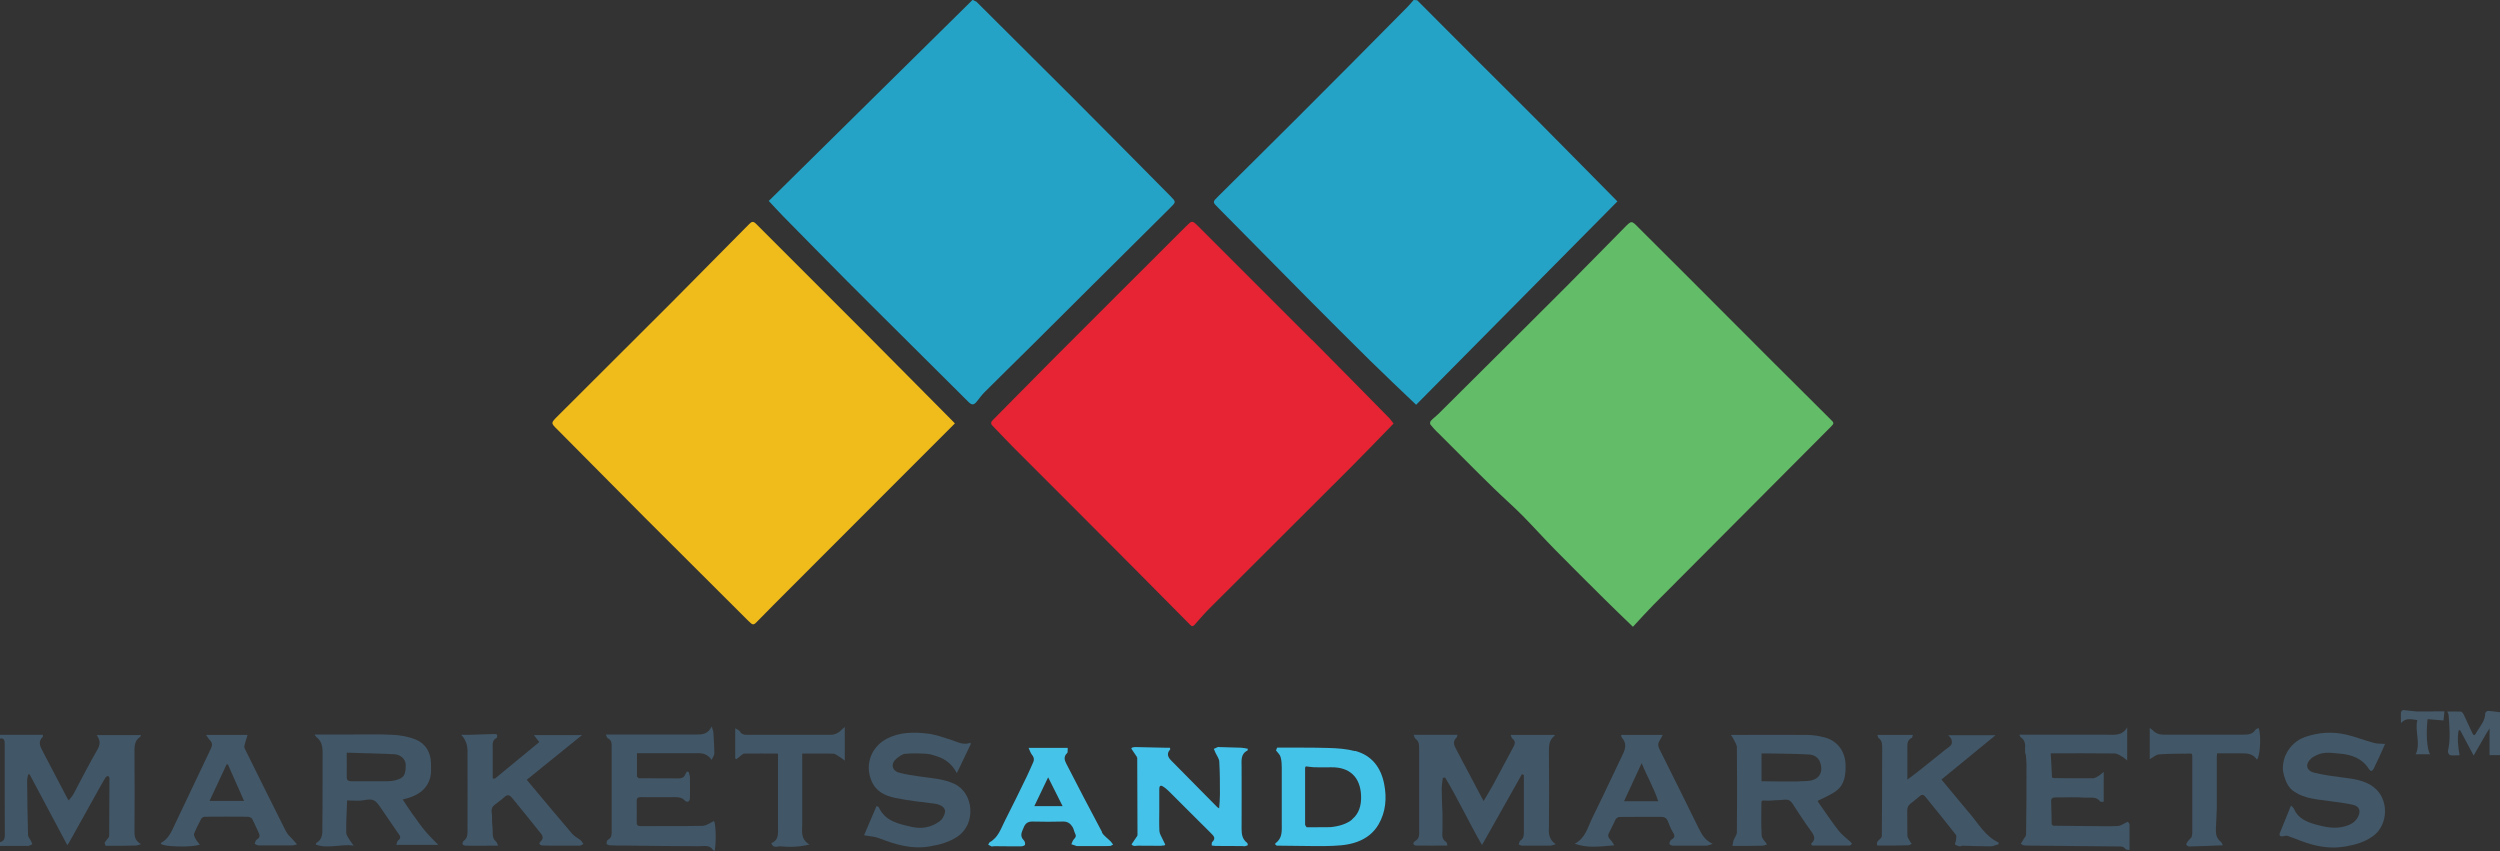 <?xml version="1.0" encoding="UTF-8"?> <svg xmlns="http://www.w3.org/2000/svg" id="Layer_1" data-name="Layer 1" viewBox="0 0 191.65 65.24"><rect x="0" y="0" width="191.65" height="65.24" fill="#333333" stroke="none"/><defs><style> .cls-1, .cls-2, .cls-3, .cls-4, .cls-5, .cls-6 { fill: none; } .cls-2 { stroke: #f4f4f4; } .cls-2, .cls-3, .cls-4, .cls-5, .cls-6 { stroke-linecap: round; stroke-linejoin: round; stroke-width: 0px; } .cls-3 { stroke: #e7eeef; } .cls-7 { fill: #e62433; } .cls-8 { fill: #f0bc1b; } .cls-9 { fill: #c2e8f6; } .cls-10 { fill: #415666; } .cls-11 { fill: #415667; } .cls-12 { fill: #425767; } .cls-13 { fill: #455969; } .cls-14 { fill: #44c3e9; } .cls-15 { fill: #44c2e9; } .cls-16 { fill: #63bd68; } .cls-17 { fill: #45c3e9; } .cls-18 { fill: #25a3c7; } .cls-4 { stroke: #9da7af; } .cls-5 { stroke: #aadee8; } .cls-6 { stroke: #c2e8f6; } </style></defs><path class="cls-1" d="m87.18,58.1s0,0,0,.01c0-.02-.01-.05-.02-.07,0,.02.01.05.02.07,0,1.98.01,3.95.02,5.93,0-1.98-.01-3.95-.02-5.93,0,0,0,0,0-.01Z"></path><path class="cls-1" d="m89.25,64.82s.05-.04.08-.06c-.07-.14-.14-.29-.21-.43.06.15.14.29.21.43-.03.02-.05.04-.08.06Z"></path><path class="cls-1" d="m86.97,64.87c.09,0,.17,0,.26-.01.59,0,1.18,0,1.77.01-.59,0-1.18,0-1.77-.01-.09,0-.17,0-.26.01Z"></path><path class="cls-1" d="m89,64.87s.06-.02.09-.02c-.03,0-.06.02-.09.02.03,0,.06-.02.09-.02.04,0,.08,0,.11,0-.04,0-.08,0-.11,0-.03,0-.06.02-.09.02Z"></path><path class="cls-1" d="m92.89,64.82s0-.1,0-.15c0,.05,0,.11,0,.15.1.01.19.02.29.03-.1-.01-.19-.02-.29-.03Z"></path><path class="cls-1" d="m13.11,64.87c-.11,0-.21-.02-.3-.03.09.01.19.02.3.03Z"></path><path class="cls-1" d="m97.9,57.33c-.03.07-.05.14-.08.21.03-.07.05-.14.08-.21-.03.07-.05.14-.08.21.06.08.13.16.2.24-.07-.08-.14-.16-.2-.24.03-.07.05-.14.08-.21Z"></path><path class="cls-1" d="m92.89,64.82c.1.01.19.02.29.03.69,0,1.37,0,2.06.01-.69,0-1.37,0-2.06-.01-.1-.01-.19-.02-.29-.03Z"></path><path class="cls-1" d="m98.04,57.31s-.05,0-.07,0c-.02,0-.05,0-.07.01.02,0,.05,0,.07-.01.02,0,.05,0,.07,0Z"></path><path class="cls-1" d="m81.84,57.32s-.04,0-.07,0h-.71c.24,0,.47,0,.71,0,.02,0,.04,0,.07,0Z"></path><path class="cls-1" d="m76.03,64.88c.08,0,.16-.01.23-.02.68,0,1.36.02,2.04.01-.68,0-1.36,0-2.04-.01-.08,0-.16.01-.23.02Z"></path><path class="cls-1" d="m15,64.83c-.12.02-.26.04-.41.05.15-.01.29-.03.41-.05Z"></path><path class="cls-1" d="m97.9,64.84c.08,0,.15,0,.23,0-.08,0-.15,0-.23,0,.08,0,.15,0,.23,0,.87,0,1.74.03,2.6.03-.87,0-1.74-.02-2.6-.03-.08,0-.15,0-.23,0Z"></path><path class="cls-1" d="m14.59,64.88c-.22.02-.46.03-.7.02.24,0,.48,0,.7-.02Z"></path><path class="cls-1" d="m86.72,57.39h0s.05-.05.07-.07c-.02.02-.05.05-.07.07Z"></path><path class="cls-1" d="m86.86,57.3l-.07.02h0s0,0,0,0c.02,0,.05-.01.07-.02Z"></path><path class="cls-1" d="m87.07,57.28s-.04-.01-.05,0c-.05,0-.1.02-.15.02.05,0,.1-.02.15-.02.02-.02.03-.02.05,0Z"></path><path class="cls-1" d="m84.85,64.85c.1,0,.2,0,.3-.01.07-.03.13-.07.2-.1-.07.03-.13.07-.2.1-.1,0-.2,0-.3.01Z"></path><path class="cls-1" d="m82.56,64.85s.06,0,.09,0c.73,0,1.47,0,2.2,0-.73,0-1.47,0-2.2,0-.03,0-.06,0-.09,0Z"></path><path class="cls-1" d="m97.77,64.75s.08.06.12.09h0s0,0,0,0c-.04-.03-.08-.06-.12-.09Z"></path><path class="cls-1" d="m100.18,63.42c.06,0,.11,0,.17,0,.52,0,1.04,0,1.56-.01-.52,0-1.04,0-1.56.01-.06,0-.11,0-.17,0Z"></path><path class="cls-1" d="m8.07,64.78s.02.04.03.07c.07,0,.14,0,.21,0-.07,0-.14,0-.21,0,0-.02-.02-.04-.03-.07Z"></path><path class="cls-1" d="m101.91,63.41s.06,0,.09,0c.72-.08,1.28-.27,1.67-.59-.39.32-.95.52-1.67.59-.03,0-.06,0-.09,0Z"></path><path class="cls-11" d="m2.22,64.82c.09,0,.18-.07.26-.11-.03-.08-.06-.16-.1-.24-.08-.15-.22-.3-.23-.45-.04-1.4-.06-2.8-.07-4.2,0-.15.05-.3.08-.45.04,0,.07,0,.11-.01.96,1.8,1.91,3.59,2.89,5.43.07-.1.1-.13.12-.17.76-1.36,1.51-2.72,2.27-4.08.18-.32.36-.64.55-.95.03-.06.13-.08.2-.11.03.06.09.12.09.18,0,1.48-.01,2.96-.02,4.44-.01.03-.02.07-.04.1-.05.06-.11.12-.16.19-.05.06-.1.13-.14.2-.02.04.01.11.04.18,0,.02.02.04.03.07.07,0,.14,0,.21,0,.69,0,1.38,0,2.08-.02.14,0,.28-.07.42-.11-.4-.23-.5-.5-.5-.91.02-2,.01-4,0-6,0-.5-.05-1,.45-1.33.02-.01.02-.06.04-.12h-3.39c.28.38.3.71.05,1.13-.64,1.1-1.21,2.24-1.81,3.36-.1.18-.24.34-.37.51-.05-.05-.07-.06-.08-.08-.66-1.26-1.32-2.52-1.98-3.78-.18-.34-.28-.67.04-.98.03-.03.02-.09.03-.18H0v.29c.35-.06.36.18.36.42,0,1.25,0,2.5,0,3.75,0,1.08,0,2.17.01,3.25,0,.28-.1.45-.37.52v.29c.74,0,1.48,0,2.22,0Z"></path><path class="cls-18" d="m58.93,15.4c.42.45.75.81,1.09,1.16,1.65,1.68,3.3,3.36,4.96,5.03,1.12,1.13,2.25,2.24,3.37,3.36,1.97,1.96,3.93,3.91,5.9,5.87.25.25.41.24.64-.05.19-.24.37-.49.59-.71,1.19-1.19,2.39-2.36,3.59-3.55,1.56-1.55,3.11-3.1,4.67-4.65,1.99-1.98,3.99-3.97,5.99-5.95.43-.43.43-.43,0-.87-2.48-2.5-4.94-5-7.43-7.49-2.48-2.48-4.97-4.94-7.45-7.42-.1-.05-.19-.09-.29-.14-5.2,5.13-10.4,10.26-15.61,15.4Z"></path><path class="cls-18" d="m108.37,0c-.16.18-.3.36-.47.53-2.8,2.83-5.6,5.66-8.42,8.47-2.02,2.02-4.06,4.03-6.09,6.05-.45.44-.44.44-.01.87,2.27,2.3,4.54,4.6,6.81,6.89,1.61,1.62,3.23,3.24,4.86,4.85,1.15,1.13,2.32,2.23,3.51,3.37,5.1-5.15,10.27-10.38,15.43-15.59-2-2.02-4.03-4.09-6.07-6.14-1.49-1.5-2.99-2.98-4.48-4.47-1.6-1.6-3.2-3.21-4.8-4.81-.09,0-.17-.01-.26-.02Z"></path><path class="cls-16" d="m110.2,33.14c.71.71,1.42,1.42,2.14,2.14.72.72,1.44,1.44,2.17,2.15.72.7,1.47,1.36,2.17,2.06.87.88,1.69,1.8,2.56,2.68,1.25,1.27,2.51,2.52,3.77,3.77.71.71,1.44,1.4,2.17,2.11.51-.55,1.03-1.13,1.58-1.69,4.51-4.53,9.02-9.06,13.53-13.58.34-.34.34-.34,0-.67-1.55-1.54-3.09-3.07-4.63-4.61-2.1-2.1-4.2-4.2-6.29-6.3-1.25-1.25-2.5-2.49-3.75-3.74-.55-.56-.54-.57-1.08-.02-1.51,1.52-3,3.06-4.52,4.58-3.25,3.25-6.5,6.48-9.76,9.72-.18.18-.4.33-.57.52-.06.06-.08.23-.03.29.16.21.35.4.54.6Z"></path><path class="cls-7" d="m100.56,26.05c-2.89-2.9-5.78-5.79-8.68-8.68-.5-.5-.49-.48-.98,0-2.27,2.27-4.54,4.53-6.8,6.79-1.1,1.09-2.2,2.19-3.29,3.29-1.56,1.57-3.11,3.15-4.67,4.72-.15.15-.24.28-.05.47.55.57,1.09,1.15,1.65,1.71,1.77,1.78,3.55,3.54,5.32,5.32,2.73,2.73,5.45,5.47,8.16,8.21.14.15.23.16.37,0,.39-.44.77-.89,1.19-1.3,3.6-3.6,7.21-7.19,10.81-10.79.9-.9,1.78-1.82,2.67-2.73.21-.22.42-.43.57-.59-.14-.18-.22-.31-.33-.42-1.97-2-3.94-4.01-5.93-6.01Z"></path><path class="cls-8" d="m49.38,39.63c2.64,2.64,5.28,5.27,7.93,7.91.44.44.43.43.86-.02.72-.74,1.45-1.47,2.18-2.2,3.17-3.18,6.34-6.35,9.51-9.52,1.1-1.11,2.21-2.21,3.34-3.34-.06-.07-.11-.12-.16-.17-2.22-2.23-4.43-4.47-6.65-6.7-2.8-2.81-5.62-5.61-8.42-8.42-.22-.22-.33-.2-.53,0-1.98,2.01-3.97,4.02-5.96,6.02-2.91,2.91-5.82,5.81-8.74,8.72-.52.52-.52.52,0,1.03,2.22,2.23,4.43,4.47,6.65,6.7Z"></path><path class="cls-11" d="m118.74,63.53c.02-1.96.02-3.93,0-5.89,0-.48.01-.92.44-1.24,0,0,0-.04-.01-.06h-3.36c.04.11.06.22.12.27.31.23.19.47.05.72-.52.96-1.02,1.92-1.54,2.87-.21.39-.45.77-.71,1.21-.73-1.39-1.42-2.7-2.12-4.01-.16-.3-.25-.58.05-.86.04-.04.04-.12.06-.21h-3.35c.05.12.07.25.14.3.3.22.28.52.28.84,0,2.04,0,4.07,0,6.11,0,.34.07.68-.32.91-.16.09-.18.32.1.33.78.02,1.57,0,2.39,0-.04-.13-.04-.24-.09-.27-.4-.23-.29-.6-.29-.95,0-.42,0-.83,0-1.25-.02-.61-.06-1.23-.06-1.84,0-.29.05-.59.09-.88.06,0,.11-.02.17-.03,1.01,1.68,1.84,3.47,2.83,5.18,1.04-1.84,2.05-3.64,3.06-5.43.05.02.1.04.15.06,0,.3,0,.59,0,.89,0,1.15,0,2.31,0,3.46,0,.27,0,.51-.27.68-.07.05-.09.2-.13.3.09.03.19.09.28.09.7,0,1.41,0,2.11,0,.12,0,.25-.06.45-.11-.47-.33-.54-.73-.53-1.18Z"></path><path class="cls-11" d="m31.69,62.51c-.28-.4-.55-.81-.82-1.22,1.03-.24,1.85-.67,2.12-1.72.08-.33.05-.68.05-1.03-.01-.84-.39-1.52-1.16-1.84-.55-.23-1.18-.34-1.78-.37-1.13-.06-2.27-.02-3.4-.02-.83,0-1.67,0-2.59,0,.08.11.11.17.15.2.39.3.47.7.47,1.16-.01,1.88.01,3.76-.02,5.64,0,.46.08,1-.45,1.3-.02,0-.02.04-.05.14.94.34,1.87-.06,2.9.07-.13-.18-.2-.26-.26-.36-.12-.21-.31-.42-.31-.64-.01-.81.04-1.63.07-2.46.43,0,.84.06,1.24-.01.69-.12.88-.09,1.27.48.46.66.91,1.33,1.36,1.99.14.2.35.39.03.62-.07.05-.07.18-.13.33h3.22c-.38-.39-.72-.72-1.02-1.08-.32-.38-.6-.79-.89-1.2Zm-1.33-2.7c-.21.05-.44.08-.66.08-.92,0-1.84,0-2.76,0-.26,0-.36-.08-.36-.35.01-.58,0-1.16,0-1.84,1.26.04,2.47.06,3.67.12.48.03.84.4.85.78.02.79-.14,1.05-.75,1.2Z"></path><path class="cls-10" d="m140.94,63.67c-.55-.71-1.05-1.46-1.56-2.19-.04-.05-.03-.13-.03-.09.5-.26,1-.45,1.41-.76.66-.49.74-1.24.72-2.01-.03-1-.59-1.81-1.57-2.08-.44-.12-.91-.2-1.36-.2-1.81-.02-3.63,0-5.44,0h-.42c.1.16.18.26.23.37.09.19.23.39.23.59.02,2.17.02,4.33,0,6.5,0,.21-.18.4-.25.61-.05.14-.06.3-.09.44.07,0,.14,0,.21,0,.69,0,1.38,0,2.08-.02.14,0,.28-.07.36-.1-.16-.25-.4-.45-.41-.67-.05-.83-.02-1.67-.02-2.5,0-.18.05-.21.26-.19.36.04.73-.04,1.09-.03.35,0,.74-.18,1.01.23.47.71.92,1.43,1.43,2.12.26.35.41.64.03.98-.01,0,0,.04,0,.07.04.03.07.08.11.08.94,0,1.89,0,2.83,0,.06,0,.12-.08.19-.13-.05-.06-.09-.12-.14-.17-.3-.28-.64-.52-.89-.84Zm-2.37-3.8c-1.16.08-2.33.02-3.53.02v-2.13c.21,0,.42,0,.63,0,1,.02,2,.02,3,.08.39.02.73.21.87.63.25.75-.09,1.34-.97,1.4Z"></path><path class="cls-10" d="m53.92,63.31c-1.6.03-3.2.01-4.8.02-.24,0-.32-.08-.31-.31,0-.54.01-1.07,0-1.61,0-.24.09-.3.32-.3.88,0,1.77.01,2.65,0,.29,0,.53.05.73.27.05.06.19.1.25.07.07-.03.12-.15.13-.24.01-.54.01-1.07,0-1.61,0-.14-.06-.27-.09-.41-.05-.02-.09-.04-.14-.05-.05.08-.1.16-.14.25-.1.24-.29.28-.52.28-1.01,0-2.03-.01-3.04-.01-.04-.04-.09-.08-.13-.13v-1.79c1.6,0,3.18,0,4.75,0,.4,0,.71.14.97.51.08-.18.21-.33.21-.48,0-.53-.04-1.06-.07-1.59,0-.13-.06-.25-.13-.49-.29.6-.72.62-1.19.62-2.16-.01-4.32,0-6.48,0h-.45c.07.14.09.25.15.28.31.15.3.41.3.69,0,2.15,0,4.31,0,6.46,0,.25,0,.48-.28.63-.08.04-.12.2-.11.31,0,.04.16.12.24.12.4.02.79.02,1.19.02,1.89.02,3.79.05,5.68.05.38,0,.78-.12,1.04.28.02.04.09.04.14.07.14-.77.07-2.16-.06-2.28-.28.13-.54.34-.8.35Z"></path><path class="cls-12" d="m69.4,57.79c.55-.06,1.12-.04,1.67,0,.27.02.54.12.79.2.63.21,1.13.59,1.49,1.28.38-.8.73-1.51,1.07-2.23,0-.03-.02-.07-.03-.1-.54.21-.98-.06-1.44-.21-.6-.19-1.21-.42-1.83-.49-1.06-.13-2.14-.13-3.14.39-1.15.6-1.71,1.94-1.18,3.21.35.85,1.06,1.17,1.84,1.33.97.2,1.96.31,2.95.43.55.07.93.32.85.69-.05.24-.2.52-.39.66-.64.47-1.37.62-2.15.44-1.01-.23-2.03-.42-2.53-1.5-.01-.03-.05-.04-.17-.11-.32.76-.64,1.5-.96,2.25.42.08.83.1,1.19.24,1.23.48,2.47.85,3.82.62.77-.13,1.51-.32,2.17-.77,1.42-.97,1.24-3.33-.26-4.03-.84-.39-1.73-.43-2.61-.56-.55-.08-1.1-.15-1.63-.3-.55-.15-.65-.69-.21-1.06.2-.17.45-.36.69-.39Z"></path><path class="cls-10" d="m163.11,62.99s-.13.08-.21.11c-.17.08-.35.21-.53.22-.58.03-1.17.02-1.76.01-1.07,0-2.15-.02-3.22-.03-.04-.04-.08-.08-.11-.11-.01-.57-.01-1.14-.04-1.71-.01-.27.08-.35.35-.35.76.01,1.53-.04,2.29.02.37.03.82-.12,1.12.29.04.05.19.02.27.02v-2.29c-.17.14-.25.23-.35.28-.14.08-.3.21-.45.21-1,.01-2.01,0-3.01-.01-.05-.01-.1-.03-.15-.04-.03-.61-.07-1.23-.1-1.86,1.69,0,3.29-.01,4.9.01.22,0,.44.18.65.29.09.05.16.13.31.25v-2.54c-.39.69-1.04.56-1.65.56-2.06,0-4.13,0-6.19,0h-.43c.06.11.07.17.11.2.34.22.36.55.33.9,0,.08,0,.17,0,.25.02.07.04.15.06.22.02.24.05.47.05.71,0,1.79,0,3.57-.03,5.36,0,.15-.16.3-.24.45-.05.1-.11.19-.17.28.09.04.17.11.26.12.36.02.72.02,1.08.02,2.04.02,4.08.04,6.11.06.22,0,.42-.02.57.19.04.06.19.06.32.09,0-.69,0-1.32,0-1.95,0-.08-.08-.18-.15-.24Z"></path><path class="cls-12" d="m177.59,57.89c.56-.28,1.18-.17,1.75-.12.9.07,1.75.35,2.27,1.2.04.06.12.13.17.13.06,0,.14-.08.17-.14.17-.35.34-.7.5-1.05.13-.29.26-.59.39-.88-.31-.03-.6,0-.86-.08-.69-.19-1.36-.45-2.06-.62-1.07-.26-2.14-.2-3.19.16-1.25.42-1.98,1.79-1.64,2.96.14.48.33.94.79,1.24.82.55,1.77.59,2.69.72.61.08,1.22.15,1.82.29.5.12.61.49.36.95-.21.39-.56.57-.96.69-.78.23-1.53.07-2.29-.14-.7-.2-1.34-.47-1.65-1.2-.03-.07-.1-.12-.22-.25-.31.75-.58,1.42-.85,2.09-.1.24.05.3.26.27.1-.01.21-.07.3-.04.36.12.71.27,1.07.4,1.1.42,2.23.63,3.4.42.74-.13,1.47-.33,2.1-.79,1.22-.88,1.24-2.89.03-3.78-.71-.52-1.53-.61-2.37-.72-.72-.09-1.44-.19-2.14-.36-.64-.15-.74-.66-.25-1.1.12-.11.27-.18.42-.25Z"></path><path class="cls-11" d="m43.89,63.95c-1.17-1.37-2.32-2.75-3.51-4.17,1.42-1.15,2.8-2.27,4.24-3.43h-3.69c.15.2.25.33.41.54-1.12.93-2.26,1.86-3.39,2.79-.03.03-.11,0-.18,0,0-.79,0-1.56,0-2.34,0-.29-.05-.6.3-.77.04-.02.05-.14.04-.22,0-.03-.09-.08-.14-.08-.65.01-1.3.04-1.95.06-.22,0-.44,0-.66,0,.35.38.48.8.48,1.24.01,2.06,0,4.12,0,6.18,0,.27-.03.52-.28.7-.07.05-.12.2-.1.27.02.06.17.11.26.11.62.01,1.24,0,1.86,0,.18,0,.36,0,.61,0-.09-.18-.11-.27-.16-.32-.26-.2-.26-.47-.26-.77,0-.35-.07-.71-.05-1.06.02-.32-.17-.69.17-.96.26-.21.54-.4.78-.62.25-.23.42-.14.59.07.69.85,1.39,1.69,2.06,2.55.17.22.48.46.11.8-.14.13-.07.27.13.29.27.02.55.01.83.02.68,0,1.36,0,2.04,0,.1,0,.2-.09.3-.13-.07-.1-.13-.21-.22-.29-.2-.16-.45-.27-.61-.46Z"></path><path class="cls-11" d="m150.96,62.32c-.69-.82-1.38-1.66-2.13-2.56,1.41-1.15,2.78-2.27,4.15-3.4-.6,0-1.19,0-1.8,0h-1.83c.11.13.22.22.25.32.03.13.05.31-.01.4-.1.15-.28.25-.42.36-.76.61-1.52,1.22-2.29,1.83-.2.16-.4.3-.66.49,0-.87,0-1.64,0-2.4,0-.31-.03-.62.33-.79.05-.02.06-.14.09-.23h-2.72c.04.11.05.21.11.25.26.2.26.48.26.77-.01,1.23,0,2.45-.01,3.68,0,1.02-.01,2.05-.02,3.07-.01.03-.02.07-.04.1-.05.07-.13.13-.19.19-.11.1-.2.22-.11.42.02,0,.05,0,.07,0,.05,0,.1,0,.14,0,.02,0,.05,0,.07,0,.69,0,1.38,0,2.08-.02.09,0,.18-.07.27-.11-.05-.08-.12-.15-.16-.24-.07-.13-.17-.26-.17-.39-.02-.64,0-1.29-.01-1.93,0-.23.07-.38.24-.52.24-.19.49-.38.72-.58.17-.15.3-.11.42.04.79.97,1.58,1.94,2.35,2.93.07.09.01.29,0,.43-.01.1-.1.26-.07.3.09.08.23.12.36.15.07.01.16-.05.23-.05.71.02,1.42.05,2.13.05.21,0,.41-.11.62-.16,0-.04,0-.08,0-.13-1.03-.49-1.56-1.47-2.25-2.28Z"></path><path class="cls-15" d="m95.64,57.52s0-.04.02-.12c-.17-.03-.33-.07-.5-.08-.57-.02-1.14-.04-1.71-.05-.02,0-.05,0-.07-.01-.11.05-.22.1-.33.15.05.11.1.22.14.32.1.22.27.43.28.66.05.83.05,1.66.05,2.49,0,.35-.03.7-.06,1.09-.07-.05-.12-.07-.15-.1-1.12-1.13-2.24-2.27-3.36-3.4-.3-.3-.63-.58-.24-1.03,0-.01,0-.04-.03-.12-.13,0-.26,0-.4,0-.74-.02-1.48-.03-2.21-.05h-.03s-.03,0-.03,0c-.05,0-.1.02-.15.02-.02,0-.05.01-.07.02l.07-.02-.07.02s0,0,0,0c-.02.02-.05.05-.07.07h0c.14.21.29.43.43.64.01.02.02.03.03.05,0,0,0,0,0,.01,0,0,0,0,0,.01,0,1.98.01,3.95.02,5.93-.01.03-.02.06-.03.08-.14.21-.28.42-.43.63.02.02.05.05.07.07.04.02.08.03.13.05h.04c.09,0,.18-.01.26-.02-.1,0-.2.01-.31.02.1,0,.2-.01.31-.02.59,0,1.18,0,1.77.01.03,0,.06-.02.09-.02.04,0,.08,0,.11,0h.03s0,0,.01-.01c.03-.02.05-.04.08-.06-.07-.14-.14-.29-.21-.43-.09-.2-.22-.39-.24-.6-.03-.53-.01-1.07-.01-1.6,0-.54,0-1.07,0-1.61,0-.19.04-.37.28-.22.18.11.34.25.49.4,1.07,1.06,2.12,2.13,3.2,3.19.22.22.38.39.09.67-.03.02-.03.07-.04.12,0,.05,0,.11,0,.15.1.01.19.02.29.03.69,0,1.37,0,2.06.01.03,0,.06,0,.09.01.04,0,.08,0,.12,0,.07-.02.13-.05.2-.07,0-.03,0-.07,0-.1-.01-.03-.03-.06-.04-.08-.12-.09-.2-.18-.26-.28-.19-.31-.17-.68-.17-1.06.01-1.5,0-2.99,0-4.49,0-.48-.09-.99.46-1.26Z"></path><path class="cls-14" d="m103.88,57.58c-.65-.17-1.33-.22-2.01-.24-1.28-.04-2.55-.02-3.83-.03h-.03s-.04,0-.04,0c-.02,0-.05,0-.07.01-.03.07-.05.14-.08.21.06.08.13.16.2.24.07.08.12.16.15.26.08.27.09.56.09.84,0,1.42,0,2.85,0,4.27,0,.56.06,1.12-.48,1.5-.02.01-.02.07-.02.1.04.03.08.06.12.09,0,0,0,0,0,0,.08,0,.15,0,.23,0,.87,0,1.74.03,2.6.03.29,0,.58,0,.87,0,.82-.02,1.66-.03,2.45-.32.71-.26,1.27-.69,1.65-1.34.56-.97.64-2.03.43-3.1-.25-1.27-.95-2.2-2.24-2.54Zm-.22,5.24c-.39.32-.95.52-1.67.59-.03,0-.06,0-.09,0-.52,0-1.04,0-1.56.01-.06,0-.11,0-.17,0-.04-.07-.12-.14-.12-.21,0-1.45,0-2.9,0-4.35,0-.02.02-.04.05-.11.24.02.49.07.74.07.41.01.81,0,1.22,0,1.39-.02,2.21.74,2.28,2.14.04.83-.19,1.44-.69,1.85Z"></path><path class="cls-12" d="m130.24,63.53c-1.01-2.04-2.01-4.08-3.03-6.11-.12-.23-.12-.45.03-.67.08-.12.14-.25.22-.41h-3.19c.02.08.02.16.06.21.36.39.3.81.09,1.24-.78,1.63-1.55,3.28-2.35,4.9-.35.71-.52,1.56-1.35,1.99.98.36,1.97.21,3.03.12-.11-.17-.18-.32-.29-.42-.18-.17-.23-.33-.1-.56.18-.32.31-.66.48-.98.05-.1.19-.21.29-.21,1.07-.02,2.15,0,3.22-.01.24,0,.4.09.5.31.12.29.22.6.39.86.18.28.16.43-.13.59-.08.05-.13.21-.13.32,0,.05.17.13.27.13.85,0,1.7,0,2.54,0,.14,0,.27-.07.51-.14-.59-.27-.83-.7-1.05-1.15Zm-5.74-2.11c.45-.99.88-1.9,1.35-2.92.42,1.04.95,1.93,1.27,2.92h-2.62Z"></path><path class="cls-12" d="m21.94,63.77c-1.04-2.06-2.06-4.13-3.09-6.21-.06-.11-.14-.25-.12-.36.06-.29.16-.56.25-.86h-3.18c.12.16.18.3.28.39.21.2.21.41.09.65-.22.46-.44.92-.66,1.39-.68,1.42-1.35,2.85-2.03,4.27-.29.59-.5,1.24-1.14,1.58-.01,0,0,.04,0,.07.06.06.23.1.47.14.09.01.19.02.3.03.24.02.51.03.78.03.24,0,.48,0,.7-.02.15-.01.29-.03.41-.05.12-.02.23-.04.32-.07-.12-.16-.25-.29-.33-.45-.07-.12-.15-.3-.11-.4.16-.39.35-.77.55-1.14.04-.08.18-.15.27-.15,1.1-.01,2.2-.01,3.29,0,.11,0,.28.07.33.15.18.33.32.69.49,1.03.12.24.14.42-.13.57-.09.05-.11.22-.16.33.1.04.2.12.3.12.85,0,1.69,0,2.54,0,.12,0,.24-.04.41-.08-.1-.11-.15-.17-.2-.23-.21-.25-.48-.46-.63-.74Zm-5.88-2.36c.46-.99.88-1.9,1.31-2.81.03,0,.07,0,.1,0,.41.93.82,1.85,1.24,2.8h-2.65Z"></path><path class="cls-17" d="m84.49,63.8c-.94-1.75-1.85-3.52-2.76-5.28-.13-.25-.2-.53.07-.78.02-.02.03-.04.04-.08.02-.09,0-.23.01-.33h0s-.04,0-.07,0c.02,0,.05,0,.07,0-.02,0-.05,0-.07,0-.23,0-.47,0-.71,0h-2.22c.11.23.15.39.24.5.17.2.22.4.1.64-.15.33-.29.67-.45,1-.56,1.15-1.12,2.31-1.71,3.46-.3.59-.5,1.27-1.15,1.63-.06.03-.08.13-.12.2.09.04.17.09.26.13.08,0,.16-.01.23-.02.68,0,1.36.02,2.04.01.1,0,.28-.06.29-.13.02-.1-.02-.27-.1-.34-.34-.34-.13-.66,0-.98.12-.31.33-.46.68-.45.79.02,1.58.02,2.36,0,.35,0,.55.17.71.43.09.15.11.34.19.49.1.18.05.29-.09.43-.1.1-.14.26-.2.39.14.05.27.09.41.14.03,0,.06,0,.09,0,.73,0,1.47,0,2.2,0,.1,0,.2,0,.3-.01.07-.03.13-.07.2-.1-.06-.08-.11-.17-.18-.24-.23-.24-.53-.43-.68-.7Zm-5.2-2c.35-.73.68-1.43,1.06-2.21.38.75.73,1.45,1.11,2.21h-2.17Z"></path><path class="cls-10" d="m63.59,56.33c-2.11,0-4.23,0-6.34,0-.23,0-.41-.04-.53-.26-.05-.09-.2-.14-.36-.24v2.31s.06.04.09.06c.09-.08.19-.16.29-.23.1-.07.21-.2.32-.2.85-.02,1.71,0,2.58,0,0,1.9,0,3.76,0,5.61,0,.49.09,1.02-.51,1.25.13.44.49.23.69.25.7.07,1.41.06,2.23-.14-.71-.43-.55-1.04-.55-1.59,0-1.58,0-3.17,0-4.75v-.63c.81,0,1.6-.02,2.38.01.18,0,.36.18.54.28.1.06.18.13.34.25v-2.58c-.11.1-.19.15-.25.22-.25.26-.54.39-.9.38Z"></path><path class="cls-10" d="m172.91,55.93c-.21.34-.53.39-.88.39-2.05,0-4.1,0-6.16,0-.33,0-.6-.09-.83-.33-.06-.06-.14-.11-.24-.19v2.4c.26-.14.48-.35.71-.37.83-.06,1.66-.05,2.48-.06.02.02.03.03.05.05-.02-.02-.03-.03-.05-.05.02.02.03.03.05.05,0,.03.02.07.02.1,0,1.98,0,3.96,0,5.95,0,.08-.02.16-.04.24,0,.03-.01.05-.02.08,0-.03.01-.05.02-.08,0,.03-.01.05-.02.08-.05.06-.11.11-.16.17s-.1.11-.15.17c-.05.07-.11.18-.08.23.03.07.15.13.23.13.84-.02,1.67-.05,2.56-.09-.06-.12-.08-.21-.13-.25-.36-.26-.42-.64-.4-1.04.02-.52.06-1.04.07-1.56,0-1.3,0-2.59,0-3.89,0-.1.01-.2.02-.31.67,0,1.3,0,1.93,0,.45,0,.86.06,1.12.48.25-.19.35-1.84.14-2.42-.08.04-.19.06-.23.12Z"></path><path class="cls-13" d="m190.52,54.67c0,.62-.44,1.04-.71,1.54-.12.22-.2.16-.28-.01-.23-.49-.45-.98-.68-1.46-.04-.08-.13-.18-.2-.19-.33-.02-.66,0-1.04,0,.05.12.1.19.1.26.07.93.16,1.85-.05,2.77-.02.09.08.29.16.31.22.04.46.01.73.01-.11-.67-.19-1.29-.07-1.9.04-.01.07-.02.11-.03.35.65.69,1.29,1.04,1.95.35-.6.67-1.16.99-1.72.06-.09.12-.18.23-.36v2.05h.8v-3.29c-.35-.04-.63-.09-.93-.1-.07,0-.2.12-.21.19Z"></path><path class="cls-13" d="m186.55,54.54c-.43,0-.86.01-1.29,0-.35-.02-.69-.08-1.03-.11-.05,0-.16.11-.17.17-.02.25,0,.51,0,.83.38-.43.79-.29,1.25-.23-.2.9.28,1.78-.12,2.62h1.1c-.25-.4-.32-1.64-.19-2.69.4.03.8.06,1.22.1.02-.18.04-.42.07-.7-.27,0-.55,0-.84,0Z"></path><path class="cls-4" d="m155.25,57.68c.02.07.04.15.06.22"></path><path class="cls-5" d="m87.23,64.86c-.1,0-.2.01-.31.02"></path><path class="cls-3" d="m97.82,57.54c.03-.07.05-.14.08-.21"></path><path class="cls-5" d="m85.15,64.84c-.1,0-.2,0-.3.01"></path><path class="cls-5" d="m92.89,64.82c.1.01.19.02.29.03"></path><path class="cls-5" d="m76.27,64.86c-.08,0-.16.01-.23.02"></path><path class="cls-3" d="m48.82,59.54s.09.08.13.13"></path><path class="cls-3" d="m8.31,64.84c-.07,0-.14,0-.21,0"></path><path class="cls-5" d="m95.65,64.8c-.07.02-.13.05-.2.07"></path><path class="cls-3" d="m133.02,64.84c-.07,0-.14,0-.21,0"></path><path class="cls-3" d="m157.39,63.29s-.08-.08-.11-.11"></path><path class="cls-5" d="m97.9,64.84c.08,0,.15,0,.23,0"></path><path class="cls-5" d="m89.25,64.82s0,0-.01.01"></path><path class="cls-5" d="m89.33,64.76s-.05.04-.08.06"></path><path class="cls-3" d="m157.31,59.62c.05.01.1.03.15.04"></path><path class="cls-5" d="m97.77,64.75s.08.06.12.09"></path><path class="cls-9" d="m87.18,58.1s0,0,0-.01c0-.02-.02-.03-.03-.05,0,.02.01.05.02.07,0,0,0,0,0-.01Z"></path><path class="cls-3" d="m168.02,64.12s-.01.05-.02.08"></path><path class="cls-5" d="m95.64,64.7s-.03-.06-.04-.08"></path><path class="cls-3" d="m168.04,57.82s-.03-.03-.05-.05"></path><path class="cls-3" d="m144.22,64.22s.02-.07.04-.1"></path><path class="cls-2" d="m8.36,64.12s-.02.07-.04.1"></path><path class="cls-6" d="m87.19,64.04s-.02.06-.03.08"></path><path class="cls-5" d="m82.56,64.85s.06,0,.09,0"></path><path class="cls-3" d="m86.72,57.39s.05-.05.07-.07"></path><path class="cls-5" d="m89,64.87s.06-.02.09-.02"></path><path class="cls-3" d="m93.44,57.27s-.05,0-.07-.01"></path><path class="cls-5" d="m95.24,64.87s.06,0,.09.01"></path><path class="cls-3" d="m86.79,57.32l.07-.02"></path><path class="cls-3" d="m81.85,57.32s-.05,0-.07,0"></path><path class="cls-3" d="m143.99,64.84s-.05,0-.07,0"></path><path class="cls-3" d="m144.13,64.84s.05,0,.07,0"></path><path class="cls-5" d="m86.8,64.82s-.05-.05-.07-.07"></path><path class="cls-5" d="m100.18,63.42c.06,0,.11,0,.17,0"></path><path class="cls-5" d="m101.91,63.41s.06,0,.09,0"></path></svg> 